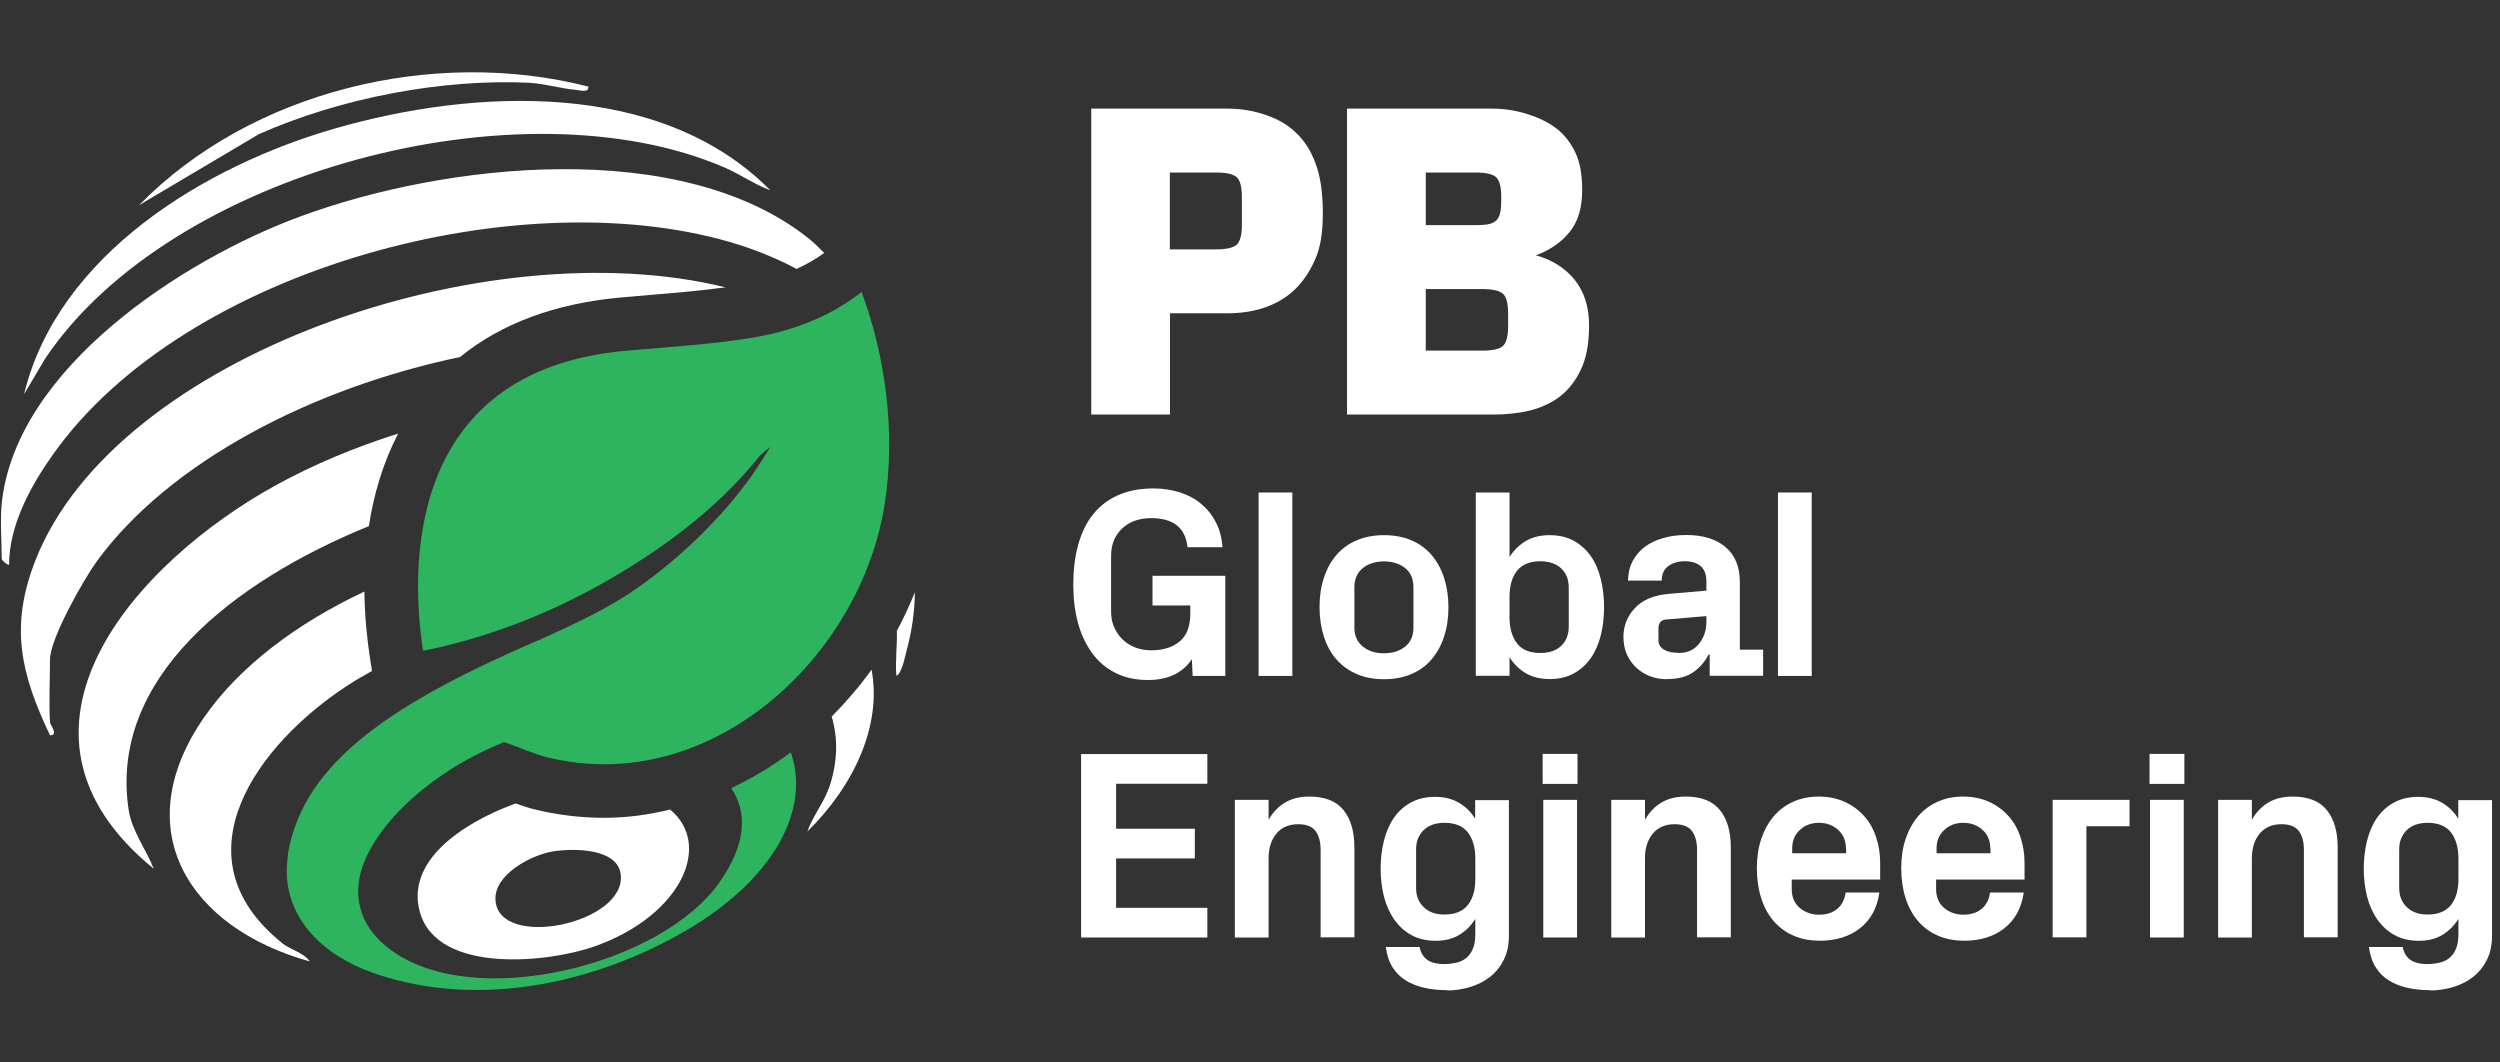 <?xml version="1.0" encoding="UTF-8"?>
<svg id="logo-dark" xmlns="http://www.w3.org/2000/svg" version="1.1" viewBox="0 0 160 68">
  <rect x="0" y="0" width="160" height="68" fill="#333333" stroke="none"/>
  <!-- Generator: Adobe Illustrator 29.8.2, SVG Export Plug-In . SVG Version: 2.1.1 Build 3)  -->
  <defs>
    <style>
      .st0 {
        fill: #fff;
      }

      .st1 {
        fill: #2eb45f;
      }
    </style>
  </defs>
  <path class="st0" d="M53.23,45.87c.39,1.31.4,2.78-.12,4.4-.34,1.05-1.08,1.92-1.44,2.95,3.05-3,4.77-6.86,4.11-10.36-.77,1.07-1.63,2.07-2.55,3ZM23.61,33.66c.3-1.97.88-3.99,1.87-5.91-2.82.89-5.47,2.01-7.8,3.29-9.04,4.97-18.68,15.73-7.84,24.56-.47-1.21-1.4-2.42-1.6-3.73-1.31-8.43,6.65-14.64,15.37-18.2ZM46.37,10.72c1,.43,1.91,1.08,2.93,1.46-7.01-7.1-18.92-6.53-27.85-3.96C13.13,10.61,3.7,16.3,1.54,25.23l1.37-2.31C10.94,10.99,33.33,5.09,46.37,10.72ZM18.05,60.35c-6.92-5.56-1.5-12.77,4.18-16.47.5-.33,1.04-.64,1.58-.94l-.12-.74c-.18-1.18-.35-2.68-.37-4.34-4.3,2.02-7.99,4.78-10.25,8.04-5.02,7.25-.92,13.5,6.75,15.63-.37-.56-1.25-.75-1.78-1.18ZM33.97,5.31c.87.04,1.99.37,2.88.44.27.02.85.22.8-.21-9.89-2.53-21.57.26-28.75,7.59l7.68-4.55c5.2-2.3,11.69-3.56,17.38-3.28ZM42.9,51.82c2.71,2.27.7,6.72-4.71,8.7-2.99,1.1-10.16,1.86-11.31-2.12-.93-3.24,2.6-5.69,6.12-6.98.39.14.8.28,1.25.39,1.45.35,2.93.53,4.4.53s2.85-.19,4.24-.53ZM39.73,55.99c-.18-1.72-3.02-1.7-4.28-1.51-1.39.2-3.84,1.47-3.74,3.12.19,3.22,8.35,1.52,8.02-1.61ZM57.4,40.35c.03.94-.12,2.01-.03,2.91.37-.21.53-1.19.65-1.61.36-1.33.52-2.58.53-3.74-.34.83-.71,1.65-1.14,2.44ZM3.2,42.2c0-1.31,2.14-5.1,2.99-6.27,4.65-6.37,13.78-11.1,23.25-13.08,2.66-2.16,6.1-3.43,10.28-3.81.69-.06,1.39-.12,2.08-.18,1.6-.13,3.12-.27,4.63-.47C31.15,14.62,7.44,22.75,2.28,35.83c-1.67,4.24-.97,7.25.92,11.23.58,0,0-.68,0-.83-.08-1.3,0-2.72,0-4.03ZM47.34,15.68c1.21.39,2.46.9,3.64,1.53.64-.29,1.23-.63,1.77-1.02-.36-.37-.7-.69-.97-.91-8.2-6.56-23.32-4.84-32.55-1.43C11.77,16.59,1,23.54.11,32.23c-.11,1.08,0,2.44,0,3.56,0,.04.32.37.47.36,0-2.52,1.37-5.03,2.8-7.05,8.47-11.99,30.28-17.77,43.96-13.42Z"/>
  <path class="st1" d="M55.15,18.71c1.56,4.23,2.16,9.02,1.48,13.48-1.52,9.93-11.21,18.81-21.55,16.29-.95-.23-1.89-.69-2.83-.98-4.88,1.96-8.5,5.53-9.21,8.51-.36,1.68.09,3.39,1.95,4.77,5.35,3.98,17.3,1,21.04-4.29,1.79-2.54,1.78-4.55.77-6.05,1.33-.63,2.61-1.39,3.81-2.29,1.28,3.62-1.03,8.31-7.33,11.76-5.69,3.12-12.69,4.53-18.98,2.5-4.33-1.4-6.41-4.36-5.86-7.72h-.02c.98-5.99,6.88-9.79,16.37-13.86,2.12-.96,4.18-1.93,5.9-3.13,2.76-1.92,5.44-4.48,7.4-7.23.44-.61.82-1.26,1.23-1.89l-.66.55c-2.78,3.49-6.49,6.2-10.38,8.36-3.46,1.92-7.33,3.39-11.2,4.16-.78-4.94-1.33-17.9,12.94-19.2,2.58-.23,5.16-.38,7.72-.77,2.69-.4,5.22-1.29,7.4-2.99Z"/>
  <g>
    <path class="st0" d="M74.88,20.05v6.48h-5.04V6.95h8.69c.88,0,1.72.14,2.52.42.8.28,1.44.67,1.94,1.17.52.5.93,1.15,1.22,1.96.3.81.45,1.85.45,3.14s-.16,2.22-.49,2.96c-.33.75-.74,1.37-1.24,1.87s-1.15.91-1.9,1.18c-.75.27-1.57.4-2.48.4h-3.68ZM77.81,15.96c.67,0,1.12-.1,1.34-.3s.33-.63.33-1.28v-1.76c0-.65-.11-1.08-.33-1.28s-.67-.3-1.34-.3h-2.94v4.92h2.94Z"/>
    <path class="st0" d="M98.3,16.34c1.04.29,1.86.81,2.48,1.57.61.76.92,1.73.92,2.92s-.18,2.13-.55,2.88c-.36.75-.85,1.34-1.47,1.78-.56.38-1.18.65-1.87.81-.69.15-1.42.23-2.19.23h-9.41V6.95h9.27c.79,0,1.55.12,2.3.36.75.24,1.37.55,1.87.94.5.4.89.91,1.18,1.53.29.61.43,1.41.43,2.39,0,1.11-.26,2-.79,2.66s-1.25,1.17-2.17,1.51ZM91.25,11.04v3.37h3.17c.35,0,.62-.02.83-.06s.38-.12.5-.23c.12-.12.21-.28.26-.49.05-.21.07-.48.07-.81v-.2c0-.65-.11-1.08-.33-1.28-.22-.2-.67-.3-1.34-.3h-3.17ZM96.52,20.08c0-.65-.11-1.08-.33-1.28s-.67-.3-1.34-.3h-3.6v3.94h3.6c.67,0,1.12-.1,1.34-.3s.33-.63.33-1.28v-.78Z"/>
    <path class="st0" d="M73.47,43.52c-.79,0-1.49-.15-2.09-.46-.6-.3-1.1-.73-1.49-1.27s-.7-1.18-.9-1.93c-.2-.74-.3-1.56-.3-2.44,0-.93.1-1.78.31-2.54.21-.76.52-1.41.94-1.94s.95-.95,1.6-1.24,1.4-.44,2.28-.44c.62,0,1.19.09,1.72.26.52.17.98.42,1.36.75.39.33.7.72.93,1.19.24.47.37.99.41,1.56h-2.24c-.13-1.24-.9-1.86-2.33-1.86-.76,0-1.38.22-1.85.66-.47.44-.71,1.02-.71,1.76v3.59c0,.36.07.69.2.98s.31.56.54.78c.23.22.5.39.81.51.31.12.65.18,1.02.18.76,0,1.37-.19,1.82-.57.46-.38.68-.98.68-1.8v-.5h-2.42v-1.9h4.66v6.41h-2.09l-.05-1.07c-.6.89-1.54,1.33-2.82,1.33Z"/>
    <path class="st0" d="M80.55,43.26v-11.74h2.16v11.74h-2.16Z"/>
    <path class="st0" d="M88.58,43.47c-.66,0-1.24-.11-1.75-.33-.51-.22-.94-.53-1.3-.94s-.62-.89-.8-1.46c-.18-.56-.28-1.19-.28-1.88s.09-1.32.28-1.88c.18-.56.45-1.05.8-1.46s.78-.72,1.3-.94c.51-.22,1.1-.33,1.75-.33s1.24.11,1.75.33c.51.22.94.53,1.29.94s.62.9.8,1.46c.18.56.28,1.19.28,1.88s-.09,1.32-.28,1.88c-.18.56-.45,1.05-.8,1.46s-.78.72-1.29.94c-.51.22-1.1.33-1.75.33ZM90.46,37.58c0-.54-.18-.95-.54-1.23-.36-.28-.81-.42-1.35-.42s-.99.14-1.35.43c-.36.29-.54.7-.54,1.23v2.56c0,.53.18.94.54,1.23.36.29.8.43,1.35.43s.99-.14,1.35-.42c.36-.28.54-.69.54-1.23v-2.56Z"/>
    <path class="st0" d="M94.45,31.52h2.16v4.13c.28-.44.63-.78,1.05-1.03.43-.25.93-.37,1.52-.37s1.1.12,1.54.36c.44.24.8.57,1.09.98.29.41.5.9.64,1.47.14.56.21,1.16.21,1.8s-.07,1.25-.21,1.8c-.14.56-.35,1.04-.64,1.46-.29.41-.65.74-1.09.98-.44.24-.95.36-1.54.36s-1.09-.12-1.52-.37c-.43-.25-.78-.59-1.05-1.03v1.19h-2.16v-11.74ZM96.61,39.51c0,.69.16,1.24.47,1.66.32.42.82.62,1.51.62.56,0,1.01-.15,1.33-.46.32-.3.48-.72.48-1.23v-2.49c0-.52-.16-.93-.48-1.23-.32-.3-.77-.46-1.33-.46-.69,0-1.19.21-1.51.62-.32.42-.47.97-.47,1.66v1.31Z"/>
    <path class="st0" d="M106.68,43.47c-.4,0-.77-.07-1.1-.2-.33-.13-.63-.32-.88-.56s-.45-.53-.59-.85c-.14-.33-.21-.69-.21-1.1,0-.71.25-1.33.74-1.85.49-.52,1.21-.82,2.14-.9l2.43-.21v-.57c0-.46-.12-.79-.37-1s-.58-.31-1.01-.31-.79.11-1.07.32c-.28.21-.41.52-.41.92h-2.16c.01-.48.12-.91.31-1.27.2-.36.46-.67.79-.91.33-.24.72-.43,1.17-.55.45-.13.94-.19,1.47-.19,1.06,0,1.89.26,2.5.77.61.51.92,1.26.92,2.25v4.32h1.49v1.67h-3.42v-1.36h-.07c-.25.48-.59.87-1.01,1.15s-.97.42-1.65.42ZM107.44,41.79c.55,0,.99-.2,1.3-.59s.47-.86.47-1.42v-.35l-2.59.22c-.32.03-.48.22-.48.57v.76c0,.26.12.46.36.6s.55.2.93.2Z"/>
    <path class="st0" d="M113.79,43.26v-11.74h2.16v11.74h-2.16Z"/>
    <path class="st0" d="M69.19,48.26h8.08v1.9h-5.84v2.88h5.04v1.9h-5.04v3.16h5.84v1.9h-8.08v-11.74Z"/>
    <path class="st0" d="M84.52,54.39c0-.52-.11-.92-.33-1.21-.22-.29-.59-.43-1.1-.43-.6,0-1.07.2-1.4.6-.33.4-.5.92-.5,1.56v5.09h-2.16v-8.81h2.16v1.28c.26-.47.61-.84,1.04-1.1.43-.26.95-.39,1.57-.39.99,0,1.72.29,2.18.86.47.58.7,1.37.7,2.38v5.77h-2.16v-5.61Z"/>
    <path class="st0" d="M92.61,63.37c-.52,0-1-.05-1.45-.15-.45-.1-.85-.26-1.19-.47-.35-.22-.63-.5-.85-.85-.22-.35-.36-.78-.43-1.29h2.16c.07.34.22.61.47.8.24.19.62.29,1.12.29.25,0,.5-.03.74-.08s.45-.15.64-.29c.18-.14.33-.34.44-.6.11-.25.16-.58.16-.97v-.95c-.28.44-.62.78-1.04,1.03-.42.25-.92.37-1.5.37s-1.1-.12-1.54-.36c-.44-.24-.8-.57-1.1-.98-.29-.42-.51-.9-.66-1.46-.14-.56-.22-1.16-.22-1.8s.07-1.23.21-1.8c.14-.56.35-1.05.64-1.47s.65-.74,1.09-.98c.44-.24.95-.36,1.54-.36s1.09.12,1.52.37c.43.25.78.59,1.05,1.03v-1.19h2.16v8.67c0,.6-.11,1.12-.33,1.55-.22.44-.51.8-.88,1.09-.37.29-.79.5-1.27.65-.48.14-.97.22-1.49.22ZM94.42,54.94c0-.69-.16-1.24-.47-1.66-.32-.41-.82-.62-1.51-.62-.56,0-1.01.16-1.33.47-.32.32-.48.72-.48,1.22v2.49c0,.5.16.9.49,1.22.33.32.77.47,1.32.47.69,0,1.19-.21,1.51-.62.32-.41.47-.97.47-1.66v-1.31Z"/>
    <path class="st0" d="M100.96,50.17h-2.23v-1.92h2.23v1.92ZM98.77,60v-8.81h2.16v8.81h-2.16Z"/>
    <path class="st0" d="M108.61,54.39c0-.52-.11-.92-.33-1.21-.22-.29-.59-.43-1.1-.43-.6,0-1.07.2-1.4.6-.33.4-.5.92-.5,1.56v5.09h-2.16v-8.81h2.16v1.28c.26-.47.61-.84,1.04-1.1.43-.26.95-.39,1.57-.39.99,0,1.72.29,2.18.86.47.58.7,1.37.7,2.38v5.77h-2.16v-5.61Z"/>
    <path class="st0" d="M116.42,60.2c-.62,0-1.18-.11-1.68-.34-.5-.22-.91-.54-1.25-.94-.34-.4-.6-.89-.78-1.46-.18-.57-.27-1.2-.27-1.89s.09-1.32.28-1.88c.19-.56.46-1.05.8-1.45.34-.4.76-.71,1.25-.93.49-.22,1.03-.33,1.63-.33s1.14.11,1.62.32.9.51,1.24.88c.35.37.61.82.79,1.34s.28,1.08.28,1.68v1.09h-5.66v.59c0,.53.17.94.52,1.23.35.29.75.43,1.23.43s.86-.12,1.16-.37c.3-.25.48-.6.54-1.05h2.16c-.14.98-.55,1.74-1.23,2.28s-1.56.81-2.63.81ZM118.14,54.3c0-.48-.16-.88-.49-1.18-.33-.3-.74-.46-1.23-.46s-.91.15-1.23.46c-.33.3-.49.7-.49,1.18v.31h3.45v-.31Z"/>
    <path class="st0" d="M125.66,60.2c-.62,0-1.18-.11-1.68-.34-.5-.22-.91-.54-1.25-.94-.34-.4-.6-.89-.78-1.46-.18-.57-.27-1.2-.27-1.89s.09-1.32.28-1.88c.19-.56.46-1.05.8-1.45.34-.4.76-.71,1.25-.93.49-.22,1.03-.33,1.63-.33s1.14.11,1.62.32.9.51,1.24.88c.35.37.61.82.79,1.34s.28,1.08.28,1.68v1.09h-5.66v.59c0,.53.17.94.52,1.23.35.29.75.43,1.23.43s.86-.12,1.16-.37c.3-.25.48-.6.54-1.05h2.16c-.14.98-.55,1.74-1.23,2.28s-1.56.81-2.63.81ZM127.38,54.3c0-.48-.16-.88-.49-1.18-.33-.3-.74-.46-1.23-.46s-.91.15-1.23.46c-.33.3-.49.7-.49,1.18v.31h3.45v-.31Z"/>
    <path class="st0" d="M131.37,51.19h4.92v1.69h-2.76v7.11h-2.16v-8.81Z"/>
    <path class="st0" d="M139.8,50.17h-2.23v-1.92h2.23v1.92ZM137.6,60v-8.81h2.16v8.81h-2.16Z"/>
    <path class="st0" d="M147.45,54.39c0-.52-.11-.92-.33-1.21-.22-.29-.59-.43-1.1-.43-.6,0-1.07.2-1.4.6-.33.4-.5.92-.5,1.56v5.09h-2.16v-8.81h2.16v1.28c.26-.47.61-.84,1.04-1.1.43-.26.95-.39,1.57-.39.99,0,1.72.29,2.18.86.47.58.7,1.37.7,2.38v5.77h-2.16v-5.61Z"/>
    <path class="st0" d="M155.53,63.37c-.52,0-1-.05-1.45-.15-.45-.1-.85-.26-1.19-.47-.35-.22-.63-.5-.85-.85-.22-.35-.36-.78-.43-1.29h2.16c.07.34.22.61.47.8.24.19.62.29,1.12.29.25,0,.5-.03.74-.08s.45-.15.64-.29c.18-.14.33-.34.44-.6.11-.25.16-.58.16-.97v-.95c-.28.44-.62.78-1.04,1.03-.42.25-.92.37-1.5.37s-1.1-.12-1.54-.36c-.44-.24-.8-.57-1.1-.98-.29-.42-.51-.9-.66-1.46-.14-.56-.22-1.16-.22-1.8s.07-1.23.21-1.8c.14-.56.35-1.05.64-1.47s.65-.74,1.09-.98c.44-.24.95-.36,1.54-.36s1.09.12,1.52.37c.43.25.78.59,1.05,1.03v-1.19h2.16v8.67c0,.6-.11,1.12-.33,1.55-.22.44-.51.8-.88,1.09-.37.29-.79.5-1.27.65-.48.14-.97.22-1.49.22ZM157.34,54.94c0-.69-.16-1.24-.47-1.66-.32-.41-.82-.62-1.51-.62-.56,0-1.01.16-1.33.47-.32.32-.48.72-.48,1.22v2.49c0,.5.16.9.49,1.22.33.32.77.47,1.32.47.69,0,1.19-.21,1.51-.62.32-.41.47-.97.47-1.66v-1.31Z"/>
  </g>
</svg>
